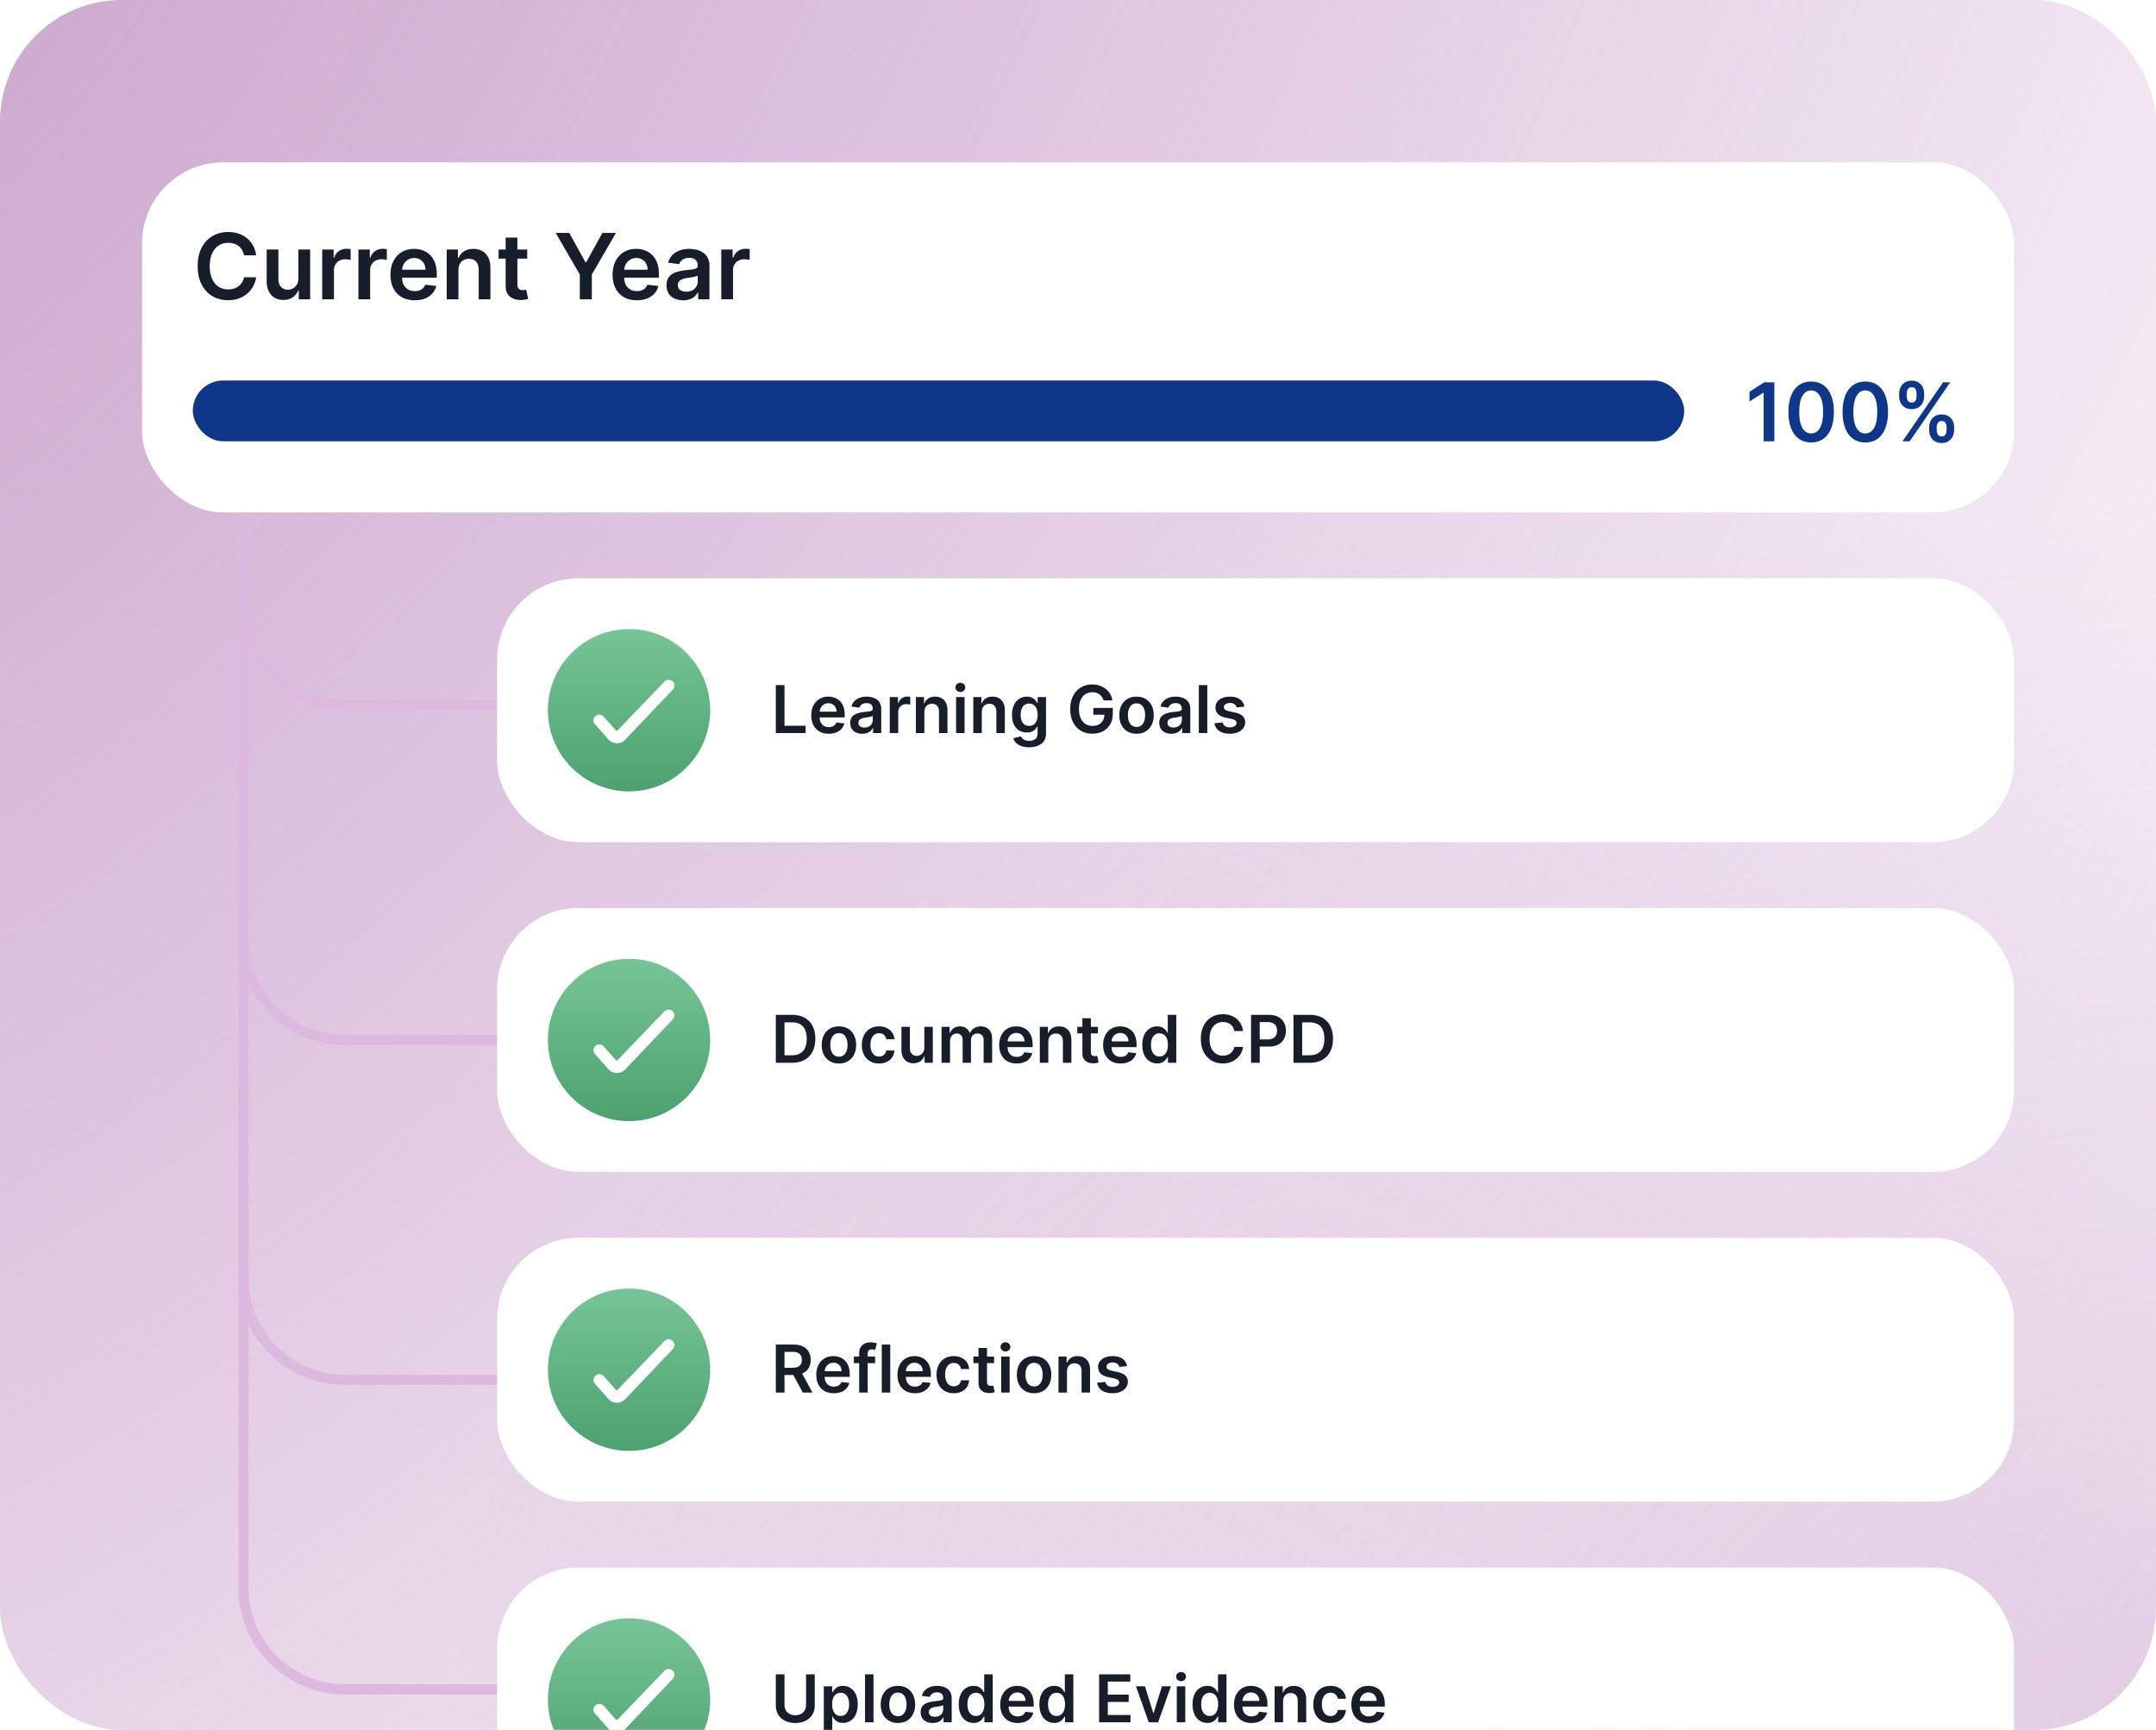 <svg width="425" height="341" viewBox="0 0 425 341" fill="none" xmlns="http://www.w3.org/2000/svg">
<g clip-path="url(#clip0_523_17129)">
<rect width="425" height="341" rx="24" fill="url(#paint0_radial_523_17129)"/>
<rect width="425" height="341" rx="24" fill="url(#paint1_radial_523_17129)"/>
<path d="M48 170V185C48 196.046 56.954 205 68 205H138" stroke="#DDB9DF" stroke-width="2"/>
<path d="M48 104V119C48 130.046 56.954 139 68 139H138" stroke="#DDB9DF" stroke-width="2"/>
<path d="M48 250V252C48 263.046 56.954 272 68 272H138" stroke="#DDB9DF" stroke-width="2"/>
<path d="M48 88V313C48 324.046 56.954 333 68 333H138" stroke="#DDB9DF" stroke-width="2"/>
<g filter="url(#filter0_d_523_17129)">
<rect x="28" y="28" width="369" height="69" rx="16" fill="white"/>
<path d="M50.496 46.326H48.106C48.038 45.934 47.912 45.587 47.729 45.284C47.545 44.977 47.318 44.717 47.045 44.504C46.772 44.291 46.461 44.131 46.111 44.025C45.766 43.914 45.394 43.859 44.993 43.859C44.281 43.859 43.651 44.038 43.101 44.396C42.551 44.749 42.121 45.269 41.81 45.955C41.499 46.637 41.343 47.47 41.343 48.455C41.343 49.456 41.499 50.3 41.81 50.986C42.125 51.668 42.555 52.183 43.101 52.533C43.651 52.878 44.279 53.05 44.986 53.05C45.379 53.05 45.745 52.999 46.086 52.897C46.431 52.791 46.74 52.635 47.013 52.43C47.29 52.226 47.522 51.974 47.709 51.676C47.901 51.378 48.033 51.037 48.106 50.653L50.496 50.666C50.407 51.288 50.213 51.872 49.915 52.418C49.621 52.963 49.235 53.445 48.758 53.862C48.281 54.276 47.722 54.599 47.083 54.834C46.444 55.064 45.734 55.179 44.955 55.179C43.804 55.179 42.777 54.913 41.874 54.38C40.97 53.847 40.258 53.078 39.739 52.072C39.219 51.067 38.959 49.861 38.959 48.455C38.959 47.044 39.221 45.838 39.745 44.837C40.269 43.831 40.983 43.062 41.886 42.529C42.79 41.996 43.812 41.73 44.955 41.73C45.683 41.73 46.361 41.832 46.987 42.037C47.614 42.242 48.172 42.542 48.662 42.938C49.152 43.33 49.555 43.812 49.87 44.383C50.19 44.95 50.398 45.597 50.496 46.326ZM58.824 50.871V45.182H61.138V55H58.894V53.255H58.792C58.57 53.805 58.206 54.254 57.699 54.604C57.196 54.953 56.576 55.128 55.839 55.128C55.195 55.128 54.626 54.985 54.132 54.7C53.642 54.41 53.258 53.99 52.981 53.44C52.704 52.886 52.566 52.217 52.566 51.433V45.182H54.88V51.075C54.88 51.697 55.05 52.192 55.391 52.558C55.732 52.925 56.179 53.108 56.733 53.108C57.074 53.108 57.405 53.025 57.724 52.859C58.044 52.693 58.306 52.445 58.511 52.117C58.719 51.785 58.824 51.369 58.824 50.871ZM63.517 55V45.182H65.761V46.818H65.863C66.042 46.251 66.349 45.815 66.783 45.508C67.222 45.197 67.723 45.041 68.285 45.041C68.413 45.041 68.556 45.048 68.714 45.06C68.876 45.069 69.01 45.084 69.117 45.105V47.234C69.019 47.2 68.863 47.17 68.65 47.144C68.441 47.114 68.239 47.099 68.043 47.099C67.621 47.099 67.242 47.191 66.905 47.374C66.572 47.553 66.31 47.803 66.119 48.122C65.927 48.442 65.831 48.81 65.831 49.228V55H63.517ZM70.654 55V45.182H72.897V46.818H73C73.179 46.251 73.485 45.815 73.92 45.508C74.359 45.197 74.86 45.041 75.422 45.041C75.55 45.041 75.693 45.048 75.85 45.06C76.012 45.069 76.147 45.084 76.253 45.105V47.234C76.155 47.2 76 47.17 75.787 47.144C75.578 47.114 75.375 47.099 75.179 47.099C74.757 47.099 74.378 47.191 74.041 47.374C73.709 47.553 73.447 47.803 73.255 48.122C73.064 48.442 72.968 48.81 72.968 49.228V55H70.654ZM81.733 55.192C80.748 55.192 79.898 54.987 79.182 54.578C78.471 54.165 77.923 53.581 77.54 52.827C77.156 52.068 76.964 51.175 76.964 50.148C76.964 49.139 77.156 48.252 77.54 47.489C77.927 46.722 78.469 46.126 79.163 45.7C79.858 45.269 80.674 45.054 81.611 45.054C82.216 45.054 82.787 45.152 83.324 45.348C83.866 45.54 84.343 45.838 84.756 46.243C85.174 46.648 85.502 47.163 85.741 47.79C85.979 48.412 86.099 49.153 86.099 50.014V50.724H78.051V49.164H83.88C83.876 48.721 83.78 48.327 83.593 47.981C83.405 47.632 83.143 47.357 82.807 47.157C82.474 46.957 82.087 46.856 81.643 46.856C81.17 46.856 80.755 46.972 80.397 47.202C80.039 47.428 79.76 47.726 79.559 48.097C79.364 48.463 79.263 48.866 79.259 49.305V50.666C79.259 51.237 79.364 51.727 79.572 52.136C79.781 52.541 80.073 52.852 80.448 53.07C80.823 53.283 81.262 53.389 81.765 53.389C82.101 53.389 82.406 53.342 82.679 53.249C82.951 53.151 83.188 53.008 83.388 52.82C83.589 52.633 83.74 52.401 83.842 52.124L86.003 52.367C85.866 52.938 85.606 53.436 85.223 53.862C84.844 54.284 84.358 54.612 83.765 54.847C83.173 55.077 82.496 55.192 81.733 55.192ZM90.37 49.247V55H88.056V45.182H90.268V46.85H90.383C90.609 46.3 90.969 45.864 91.463 45.54C91.962 45.216 92.577 45.054 93.31 45.054C93.988 45.054 94.578 45.199 95.081 45.489C95.588 45.778 95.98 46.198 96.257 46.748C96.538 47.298 96.677 47.965 96.673 48.749V55H94.359V49.106C94.359 48.45 94.188 47.937 93.847 47.566C93.511 47.195 93.044 47.01 92.447 47.01C92.043 47.01 91.683 47.099 91.367 47.278C91.056 47.453 90.811 47.707 90.632 48.039C90.457 48.371 90.37 48.774 90.37 49.247ZM103.928 45.182V46.972H98.283V45.182H103.928ZM99.677 42.83H101.991V52.047C101.991 52.358 102.038 52.597 102.131 52.763C102.229 52.925 102.357 53.035 102.515 53.095C102.673 53.155 102.847 53.185 103.039 53.185C103.184 53.185 103.316 53.174 103.435 53.153C103.559 53.131 103.653 53.112 103.717 53.095L104.107 54.904C103.983 54.947 103.806 54.994 103.576 55.045C103.35 55.096 103.073 55.126 102.745 55.134C102.165 55.151 101.643 55.064 101.179 54.872C100.714 54.676 100.346 54.374 100.073 53.965C99.805 53.555 99.673 53.044 99.677 52.43V42.83ZM109.535 41.909H112.213L115.416 47.7H115.544L118.746 41.909H121.424L116.662 50.117V55H114.297V50.117L109.535 41.909ZM125.52 55.192C124.536 55.192 123.685 54.987 122.969 54.578C122.258 54.165 121.71 53.581 121.327 52.827C120.943 52.068 120.751 51.175 120.751 50.148C120.751 49.139 120.943 48.252 121.327 47.489C121.714 46.722 122.256 46.126 122.95 45.7C123.645 45.269 124.461 45.054 125.398 45.054C126.004 45.054 126.575 45.152 127.112 45.348C127.653 45.54 128.13 45.838 128.543 46.243C128.961 46.648 129.289 47.163 129.528 47.79C129.766 48.412 129.886 49.153 129.886 50.014V50.724H121.838V49.164H127.668C127.663 48.721 127.567 48.327 127.38 47.981C127.192 47.632 126.93 47.357 126.594 47.157C126.261 46.957 125.874 46.856 125.43 46.856C124.957 46.856 124.542 46.972 124.184 47.202C123.826 47.428 123.547 47.726 123.347 48.097C123.151 48.463 123.05 48.866 123.046 49.305V50.666C123.046 51.237 123.151 51.727 123.359 52.136C123.568 52.541 123.86 52.852 124.235 53.07C124.61 53.283 125.049 53.389 125.552 53.389C125.888 53.389 126.193 53.342 126.466 53.249C126.739 53.151 126.975 53.008 127.175 52.82C127.376 52.633 127.527 52.401 127.629 52.124L129.79 52.367C129.653 52.938 129.393 53.436 129.01 53.862C128.631 54.284 128.145 54.612 127.553 54.847C126.96 55.077 126.283 55.192 125.52 55.192ZM134.669 55.198C134.046 55.198 133.486 55.087 132.987 54.866C132.493 54.64 132.101 54.307 131.811 53.869C131.526 53.43 131.383 52.889 131.383 52.245C131.383 51.691 131.485 51.233 131.69 50.871C131.894 50.508 132.173 50.219 132.527 50.001C132.881 49.784 133.279 49.62 133.722 49.509C134.17 49.394 134.632 49.311 135.11 49.26C135.685 49.2 136.151 49.147 136.509 49.1C136.867 49.049 137.127 48.972 137.289 48.87C137.455 48.764 137.539 48.599 137.539 48.378V48.34C137.539 47.858 137.396 47.485 137.11 47.221C136.825 46.957 136.414 46.825 135.877 46.825C135.31 46.825 134.86 46.948 134.528 47.195C134.2 47.443 133.978 47.734 133.863 48.071L131.703 47.764C131.873 47.168 132.154 46.669 132.546 46.269C132.938 45.864 133.418 45.561 133.985 45.361C134.551 45.156 135.178 45.054 135.864 45.054C136.337 45.054 136.808 45.109 137.276 45.22C137.745 45.331 138.173 45.514 138.561 45.77C138.949 46.021 139.26 46.364 139.494 46.799C139.733 47.234 139.852 47.777 139.852 48.429V55H137.628V53.651H137.551C137.411 53.924 137.213 54.18 136.957 54.418C136.705 54.653 136.388 54.842 136.004 54.987C135.625 55.128 135.18 55.198 134.669 55.198ZM135.269 53.498C135.734 53.498 136.137 53.406 136.477 53.223C136.818 53.035 137.08 52.788 137.264 52.481C137.451 52.175 137.545 51.84 137.545 51.478V50.321C137.472 50.381 137.349 50.436 137.174 50.487C137.004 50.538 136.812 50.583 136.599 50.621C136.386 50.66 136.175 50.694 135.966 50.724C135.757 50.754 135.576 50.779 135.423 50.8C135.078 50.847 134.769 50.924 134.496 51.031C134.223 51.137 134.008 51.286 133.85 51.478C133.693 51.666 133.614 51.908 133.614 52.207C133.614 52.633 133.769 52.955 134.08 53.172C134.392 53.389 134.788 53.498 135.269 53.498ZM142.179 55V45.182H144.423V46.818H144.525C144.704 46.251 145.011 45.815 145.445 45.508C145.884 45.197 146.385 45.041 146.948 45.041C147.075 45.041 147.218 45.048 147.376 45.06C147.538 45.069 147.672 45.084 147.779 45.105V47.234C147.681 47.2 147.525 47.17 147.312 47.144C147.103 47.114 146.901 47.099 146.705 47.099C146.283 47.099 145.904 47.191 145.567 47.374C145.235 47.553 144.972 47.803 144.781 48.122C144.589 48.442 144.493 48.81 144.493 49.228V55H142.179Z" fill="#171D29"/>
<rect x="38" y="71" width="294" height="12" rx="6" fill="#0E3789"/>
<path d="M349.767 71.364V83H347.659V73.415H347.591L344.869 75.153V73.222L347.761 71.364H349.767ZM357.023 83.222C356.087 83.222 355.284 82.985 354.614 82.511C353.947 82.034 353.434 81.347 353.074 80.449C352.718 79.547 352.54 78.462 352.54 77.193C352.544 75.924 352.723 74.845 353.08 73.954C353.439 73.061 353.953 72.379 354.619 71.909C355.29 71.439 356.091 71.204 357.023 71.204C357.955 71.204 358.756 71.439 359.426 71.909C360.097 72.379 360.61 73.061 360.966 73.954C361.326 74.849 361.506 75.928 361.506 77.193C361.506 78.466 361.326 79.553 360.966 80.454C360.61 81.352 360.097 82.038 359.426 82.511C358.759 82.985 357.958 83.222 357.023 83.222ZM357.023 81.443C357.75 81.443 358.324 81.085 358.744 80.369C359.169 79.65 359.381 78.591 359.381 77.193C359.381 76.269 359.284 75.492 359.091 74.864C358.898 74.235 358.625 73.761 358.273 73.443C357.92 73.121 357.504 72.96 357.023 72.96C356.299 72.96 355.727 73.32 355.307 74.04C354.886 74.756 354.674 75.807 354.67 77.193C354.667 78.121 354.759 78.901 354.949 79.534C355.142 80.167 355.415 80.644 355.767 80.966C356.119 81.284 356.538 81.443 357.023 81.443ZM367.695 83.222C366.759 83.222 365.956 82.985 365.286 82.511C364.619 82.034 364.106 81.347 363.746 80.449C363.39 79.547 363.212 78.462 363.212 77.193C363.215 75.924 363.395 74.845 363.751 73.954C364.111 73.061 364.625 72.379 365.291 71.909C365.962 71.439 366.763 71.204 367.695 71.204C368.626 71.204 369.428 71.439 370.098 71.909C370.768 72.379 371.282 73.061 371.638 73.954C371.998 74.849 372.178 75.928 372.178 77.193C372.178 78.466 371.998 79.553 371.638 80.454C371.282 81.352 370.768 82.038 370.098 82.511C369.431 82.985 368.63 83.222 367.695 83.222ZM367.695 81.443C368.422 81.443 368.996 81.085 369.416 80.369C369.84 79.65 370.053 78.591 370.053 77.193C370.053 76.269 369.956 75.492 369.763 74.864C369.57 74.235 369.297 73.761 368.945 73.443C368.592 73.121 368.176 72.96 367.695 72.96C366.971 72.96 366.399 73.32 365.979 74.04C365.558 74.756 365.346 75.807 365.342 77.193C365.339 78.121 365.431 78.901 365.621 79.534C365.814 80.167 366.087 80.644 366.439 80.966C366.791 81.284 367.21 81.443 367.695 81.443ZM380.287 80.818V80.204C380.287 79.754 380.382 79.339 380.571 78.96C380.764 78.581 381.045 78.276 381.412 78.046C381.779 77.814 382.224 77.699 382.747 77.699C383.285 77.699 383.736 77.814 384.099 78.046C384.463 78.273 384.738 78.576 384.923 78.954C385.113 79.333 385.207 79.75 385.207 80.204V80.818C385.207 81.269 385.113 81.684 384.923 82.062C384.734 82.441 384.455 82.746 384.088 82.977C383.724 83.208 383.277 83.324 382.747 83.324C382.217 83.324 381.768 83.208 381.401 82.977C381.033 82.746 380.755 82.441 380.565 82.062C380.38 81.684 380.287 81.269 380.287 80.818ZM381.77 80.204V80.818C381.77 81.117 381.842 81.392 381.986 81.642C382.13 81.892 382.384 82.017 382.747 82.017C383.115 82.017 383.366 81.894 383.503 81.648C383.643 81.398 383.713 81.121 383.713 80.818V80.204C383.713 79.901 383.647 79.625 383.514 79.375C383.382 79.121 383.126 78.994 382.747 78.994C382.391 78.994 382.139 79.121 381.991 79.375C381.844 79.625 381.77 79.901 381.77 80.204ZM374.372 74.159V73.546C374.372 73.091 374.469 72.674 374.662 72.296C374.855 71.917 375.135 71.614 375.503 71.386C375.87 71.155 376.315 71.04 376.838 71.04C377.372 71.04 377.821 71.155 378.185 71.386C378.552 71.614 378.829 71.917 379.014 72.296C379.2 72.674 379.293 73.091 379.293 73.546V74.159C379.293 74.614 379.198 75.03 379.009 75.409C378.823 75.784 378.546 76.085 378.179 76.312C377.812 76.54 377.365 76.653 376.838 76.653C376.304 76.653 375.853 76.54 375.486 76.312C375.122 76.085 374.846 75.782 374.656 75.403C374.467 75.025 374.372 74.61 374.372 74.159ZM375.866 73.546V74.159C375.866 74.462 375.937 74.739 376.077 74.989C376.221 75.235 376.474 75.358 376.838 75.358C377.202 75.358 377.452 75.235 377.588 74.989C377.728 74.739 377.798 74.462 377.798 74.159V73.546C377.798 73.242 377.732 72.966 377.599 72.716C377.467 72.462 377.213 72.335 376.838 72.335C376.478 72.335 376.226 72.462 376.082 72.716C375.938 72.97 375.866 73.246 375.866 73.546ZM375.02 83L383.02 71.364H384.44L376.44 83H375.02Z" fill="#0E3789"/>
</g>
<g filter="url(#filter1_d_523_17129)">
<rect x="98" y="110" width="299" height="52" rx="16" fill="white"/>
<circle cx="124" cy="136" r="16" fill="url(#paint2_linear_523_17129)"/>
<path d="M121.576 142.51C121.232 142.504 120.895 142.421 120.588 142.267C120.282 142.112 120.014 141.891 119.804 141.619L117.29 138.773C117.189 138.66 117.112 138.528 117.063 138.385C117.013 138.242 116.993 138.091 117.002 137.94C117.012 137.789 117.051 137.642 117.118 137.506C117.185 137.37 117.279 137.25 117.393 137.15C117.622 136.952 117.92 136.852 118.222 136.874C118.524 136.895 118.806 137.036 119.004 137.265L121.358 139.927C121.381 139.96 121.412 139.987 121.448 140.005C121.484 140.023 121.524 140.032 121.564 140.03C121.603 140.031 121.642 140.023 121.677 140.008C121.713 139.992 121.745 139.968 121.77 139.939L131.038 130.293C131.253 130.1 131.532 129.996 131.821 130C132.109 130.005 132.385 130.118 132.593 130.318C132.802 130.517 132.927 130.788 132.944 131.076C132.96 131.364 132.868 131.648 132.684 131.87L123.313 141.733C123.099 141.983 122.832 142.183 122.532 142.318C122.231 142.452 121.905 142.518 121.576 142.51V142.51Z" fill="white"/>
<path d="M152.933 140.5V131.045H154.645V139.064H158.809V140.5H152.933ZM163.361 140.638C162.65 140.638 162.036 140.491 161.519 140.195C161.005 139.897 160.61 139.475 160.333 138.93C160.056 138.383 159.917 137.738 159.917 136.996C159.917 136.267 160.056 135.627 160.333 135.076C160.613 134.522 161.004 134.091 161.505 133.783C162.007 133.472 162.596 133.317 163.273 133.317C163.71 133.317 164.123 133.388 164.511 133.529C164.902 133.668 165.246 133.883 165.545 134.175C165.846 134.468 166.083 134.84 166.256 135.293C166.428 135.742 166.514 136.277 166.514 136.899V137.412H160.702V136.285H164.912C164.909 135.965 164.84 135.68 164.705 135.431C164.569 135.179 164.38 134.98 164.137 134.836C163.897 134.691 163.617 134.619 163.297 134.619C162.955 134.619 162.655 134.702 162.396 134.868C162.138 135.031 161.936 135.246 161.792 135.514C161.65 135.779 161.578 136.07 161.575 136.387V137.37C161.575 137.782 161.65 138.136 161.801 138.432C161.952 138.724 162.162 138.949 162.433 139.106C162.704 139.26 163.021 139.337 163.384 139.337C163.627 139.337 163.847 139.303 164.044 139.235C164.241 139.164 164.412 139.061 164.557 138.926C164.701 138.79 164.811 138.623 164.885 138.423L166.445 138.598C166.346 139.01 166.159 139.371 165.882 139.678C165.608 139.983 165.257 140.22 164.829 140.389C164.401 140.555 163.912 140.638 163.361 140.638ZM169.968 140.643C169.519 140.643 169.114 140.563 168.754 140.403C168.397 140.24 168.114 140 167.905 139.683C167.699 139.366 167.596 138.975 167.596 138.51C167.596 138.11 167.669 137.779 167.817 137.518C167.965 137.256 168.167 137.047 168.422 136.89C168.677 136.733 168.965 136.614 169.285 136.534C169.608 136.451 169.942 136.391 170.287 136.354C170.703 136.311 171.04 136.273 171.298 136.239C171.557 136.202 171.744 136.147 171.861 136.073C171.981 135.996 172.041 135.877 172.041 135.717V135.69C172.041 135.342 171.938 135.073 171.732 134.882C171.526 134.691 171.229 134.596 170.841 134.596C170.432 134.596 170.107 134.685 169.867 134.863C169.63 135.042 169.47 135.253 169.387 135.496L167.826 135.274C167.95 134.843 168.153 134.483 168.436 134.194C168.719 133.902 169.065 133.683 169.475 133.538C169.884 133.391 170.336 133.317 170.832 133.317C171.173 133.317 171.513 133.357 171.852 133.437C172.191 133.517 172.5 133.649 172.78 133.834C173.06 134.015 173.285 134.263 173.454 134.577C173.626 134.891 173.712 135.283 173.712 135.754V140.5H172.106V139.526H172.051C171.949 139.723 171.806 139.908 171.621 140.08C171.44 140.249 171.21 140.386 170.933 140.491C170.659 140.592 170.338 140.643 169.968 140.643ZM170.402 139.415C170.738 139.415 171.029 139.349 171.275 139.217C171.521 139.081 171.71 138.903 171.843 138.681C171.978 138.46 172.046 138.218 172.046 137.956V137.121C171.994 137.164 171.904 137.204 171.778 137.241C171.655 137.278 171.517 137.31 171.363 137.338C171.209 137.365 171.056 137.39 170.906 137.412C170.755 137.433 170.624 137.452 170.513 137.467C170.264 137.501 170.041 137.556 169.844 137.633C169.647 137.71 169.491 137.818 169.378 137.956C169.264 138.092 169.207 138.267 169.207 138.483C169.207 138.79 169.319 139.023 169.544 139.18C169.768 139.337 170.055 139.415 170.402 139.415ZM175.393 140.5V133.409H177.013V134.591H177.087C177.216 134.182 177.438 133.866 177.752 133.645C178.069 133.42 178.43 133.308 178.837 133.308C178.929 133.308 179.032 133.312 179.146 133.321C179.263 133.328 179.36 133.338 179.437 133.354V134.891C179.366 134.866 179.254 134.845 179.1 134.826C178.949 134.805 178.803 134.794 178.661 134.794C178.357 134.794 178.083 134.86 177.84 134.993C177.6 135.122 177.41 135.302 177.272 135.533C177.133 135.763 177.064 136.03 177.064 136.331V140.5H175.393ZM182.218 136.345V140.5H180.547V133.409H182.144V134.614H182.228C182.391 134.217 182.651 133.902 183.008 133.668C183.368 133.434 183.813 133.317 184.342 133.317C184.831 133.317 185.257 133.421 185.621 133.631C185.987 133.84 186.27 134.143 186.47 134.54C186.673 134.937 186.773 135.419 186.77 135.985V140.5H185.099V136.244C185.099 135.77 184.976 135.399 184.73 135.131C184.487 134.863 184.15 134.729 183.719 134.729C183.426 134.729 183.166 134.794 182.938 134.923C182.714 135.049 182.537 135.233 182.408 135.473C182.281 135.713 182.218 136.004 182.218 136.345ZM188.469 140.5V133.409H190.14V140.5H188.469ZM189.309 132.403C189.045 132.403 188.817 132.315 188.626 132.14C188.435 131.961 188.34 131.747 188.34 131.498C188.34 131.246 188.435 131.032 188.626 130.856C188.817 130.678 189.045 130.588 189.309 130.588C189.577 130.588 189.805 130.678 189.992 130.856C190.183 131.032 190.279 131.246 190.279 131.498C190.279 131.747 190.183 131.961 189.992 132.14C189.805 132.315 189.577 132.403 189.309 132.403ZM193.53 136.345V140.5H191.859V133.409H193.456V134.614H193.539C193.702 134.217 193.962 133.902 194.319 133.668C194.679 133.434 195.124 133.317 195.653 133.317C196.143 133.317 196.569 133.421 196.932 133.631C197.298 133.84 197.582 134.143 197.782 134.54C197.985 134.937 198.085 135.419 198.082 135.985V140.5H196.411V136.244C196.411 135.77 196.287 135.399 196.041 135.131C195.798 134.863 195.461 134.729 195.03 134.729C194.738 134.729 194.478 134.794 194.25 134.923C194.025 135.049 193.848 135.233 193.719 135.473C193.593 135.713 193.53 136.004 193.53 136.345ZM202.864 143.307C202.264 143.307 201.749 143.225 201.318 143.062C200.887 142.902 200.541 142.687 200.279 142.416C200.018 142.145 199.836 141.845 199.734 141.516L201.239 141.151C201.307 141.289 201.406 141.426 201.535 141.562C201.664 141.7 201.838 141.814 202.056 141.903C202.278 141.996 202.557 142.042 202.892 142.042C203.366 142.042 203.758 141.926 204.069 141.696C204.38 141.468 204.536 141.092 204.536 140.569V139.226H204.452C204.366 139.398 204.24 139.575 204.074 139.757C203.911 139.938 203.694 140.091 203.423 140.214C203.155 140.337 202.818 140.398 202.412 140.398C201.867 140.398 201.373 140.271 200.93 140.015C200.49 139.757 200.139 139.372 199.877 138.861C199.619 138.347 199.49 137.704 199.49 136.931C199.49 136.153 199.619 135.496 199.877 134.96C200.139 134.422 200.491 134.014 200.935 133.737C201.378 133.457 201.872 133.317 202.417 133.317C202.832 133.317 203.174 133.388 203.441 133.529C203.712 133.668 203.928 133.835 204.088 134.032C204.248 134.226 204.369 134.409 204.452 134.582H204.545V133.409H206.193V140.615C206.193 141.222 206.048 141.723 205.759 142.12C205.47 142.517 205.074 142.814 204.572 143.011C204.071 143.208 203.501 143.307 202.864 143.307ZM202.878 139.087C203.232 139.087 203.534 139.001 203.783 138.829C204.032 138.656 204.222 138.409 204.351 138.086C204.48 137.762 204.545 137.375 204.545 136.922C204.545 136.476 204.48 136.085 204.351 135.75C204.225 135.414 204.037 135.154 203.788 134.969C203.541 134.782 203.238 134.688 202.878 134.688C202.506 134.688 202.195 134.785 201.946 134.979C201.696 135.173 201.509 135.439 201.382 135.777C201.256 136.113 201.193 136.494 201.193 136.922C201.193 137.356 201.256 137.736 201.382 138.062C201.512 138.386 201.701 138.638 201.95 138.82C202.203 138.998 202.512 139.087 202.878 139.087ZM217.538 134.065C217.461 133.815 217.355 133.592 217.219 133.395C217.087 133.195 216.927 133.024 216.739 132.883C216.555 132.741 216.342 132.635 216.102 132.564C215.862 132.49 215.6 132.453 215.317 132.453C214.809 132.453 214.357 132.581 213.96 132.837C213.563 133.092 213.251 133.468 213.023 133.963C212.798 134.455 212.686 135.056 212.686 135.763C212.686 136.478 212.798 137.082 213.023 137.578C213.248 138.073 213.56 138.45 213.96 138.709C214.36 138.964 214.825 139.092 215.354 139.092C215.834 139.092 216.25 139 216.601 138.815C216.955 138.63 217.227 138.369 217.418 138.03C217.609 137.689 217.704 137.288 217.704 136.83L218.092 136.89H215.525V135.551H219.361V136.687C219.361 137.496 219.189 138.196 218.844 138.787C218.5 139.378 218.026 139.834 217.422 140.154C216.819 140.471 216.127 140.629 215.345 140.629C214.474 140.629 213.709 140.434 213.051 140.043C212.395 139.649 211.883 139.09 211.513 138.367C211.147 137.641 210.964 136.779 210.964 135.782C210.964 135.019 211.072 134.337 211.287 133.737C211.506 133.137 211.81 132.627 212.201 132.209C212.592 131.787 213.051 131.467 213.577 131.249C214.103 131.027 214.676 130.916 215.294 130.916C215.817 130.916 216.305 130.993 216.758 131.147C217.21 131.298 217.612 131.513 217.963 131.793C218.316 132.073 218.607 132.406 218.835 132.79C219.063 133.175 219.212 133.6 219.283 134.065H217.538ZM224.037 140.638C223.344 140.638 222.744 140.486 222.236 140.181C221.728 139.877 221.334 139.451 221.054 138.903C220.777 138.355 220.639 137.715 220.639 136.982C220.639 136.25 220.777 135.608 221.054 135.057C221.334 134.506 221.728 134.078 222.236 133.774C222.744 133.469 223.344 133.317 224.037 133.317C224.729 133.317 225.329 133.469 225.837 133.774C226.345 134.078 226.737 134.506 227.014 135.057C227.294 135.608 227.434 136.25 227.434 136.982C227.434 137.715 227.294 138.355 227.014 138.903C226.737 139.451 226.345 139.877 225.837 140.181C225.329 140.486 224.729 140.638 224.037 140.638ZM224.046 139.3C224.421 139.3 224.735 139.197 224.988 138.99C225.24 138.781 225.428 138.501 225.551 138.15C225.677 137.799 225.74 137.408 225.74 136.978C225.74 136.544 225.677 136.151 225.551 135.8C225.428 135.446 225.24 135.165 224.988 134.956C224.735 134.746 224.421 134.642 224.046 134.642C223.661 134.642 223.341 134.746 223.086 134.956C222.833 135.165 222.644 135.446 222.518 135.8C222.395 136.151 222.333 136.544 222.333 136.978C222.333 137.408 222.395 137.799 222.518 138.15C222.644 138.501 222.833 138.781 223.086 138.99C223.341 139.197 223.661 139.3 224.046 139.3ZM230.893 140.643C230.444 140.643 230.039 140.563 229.679 140.403C229.322 140.24 229.039 140 228.83 139.683C228.624 139.366 228.52 138.975 228.52 138.51C228.52 138.11 228.594 137.779 228.742 137.518C228.89 137.256 229.091 137.047 229.347 136.89C229.602 136.733 229.89 136.614 230.21 136.534C230.533 136.451 230.867 136.391 231.212 136.354C231.627 136.311 231.964 136.273 232.223 136.239C232.481 136.202 232.669 136.147 232.786 136.073C232.906 135.996 232.966 135.877 232.966 135.717V135.69C232.966 135.342 232.863 135.073 232.657 134.882C232.451 134.691 232.154 134.596 231.766 134.596C231.356 134.596 231.032 134.685 230.792 134.863C230.555 135.042 230.395 135.253 230.312 135.496L228.751 135.274C228.874 134.843 229.077 134.483 229.361 134.194C229.644 133.902 229.99 133.683 230.399 133.538C230.809 133.391 231.261 133.317 231.757 133.317C232.098 133.317 232.438 133.357 232.777 133.437C233.115 133.517 233.425 133.649 233.705 133.834C233.985 134.015 234.209 134.263 234.379 134.577C234.551 134.891 234.637 135.283 234.637 135.754V140.5H233.031V139.526H232.975C232.874 139.723 232.731 139.908 232.546 140.08C232.364 140.249 232.135 140.386 231.858 140.491C231.584 140.592 231.263 140.643 230.893 140.643ZM231.327 139.415C231.663 139.415 231.954 139.349 232.2 139.217C232.446 139.081 232.635 138.903 232.768 138.681C232.903 138.46 232.971 138.218 232.971 137.956V137.121C232.918 137.164 232.829 137.204 232.703 137.241C232.58 137.278 232.441 137.31 232.287 137.338C232.134 137.365 231.981 137.39 231.83 137.412C231.68 137.433 231.549 137.452 231.438 137.467C231.189 137.501 230.966 137.556 230.769 137.633C230.572 137.71 230.416 137.818 230.302 137.956C230.189 138.092 230.132 138.267 230.132 138.483C230.132 138.79 230.244 139.023 230.469 139.18C230.693 139.337 230.979 139.415 231.327 139.415ZM237.989 131.045V140.5H236.318V131.045H237.989ZM245.312 135.283L243.788 135.45C243.745 135.296 243.67 135.151 243.562 135.016C243.457 134.88 243.316 134.771 243.137 134.688C242.959 134.605 242.74 134.563 242.482 134.563C242.134 134.563 241.842 134.639 241.605 134.789C241.371 134.94 241.255 135.136 241.258 135.376C241.255 135.582 241.331 135.75 241.485 135.879C241.642 136.008 241.9 136.114 242.26 136.197L243.47 136.456C244.141 136.601 244.639 136.83 244.965 137.144C245.295 137.458 245.461 137.869 245.464 138.376C245.461 138.823 245.33 139.217 245.072 139.558C244.816 139.897 244.461 140.161 244.005 140.352C243.55 140.543 243.027 140.638 242.436 140.638C241.568 140.638 240.869 140.457 240.34 140.094C239.81 139.728 239.495 139.218 239.393 138.566L241.023 138.409C241.097 138.729 241.254 138.97 241.494 139.134C241.734 139.297 242.046 139.378 242.431 139.378C242.828 139.378 243.147 139.297 243.387 139.134C243.63 138.97 243.751 138.769 243.751 138.529C243.751 138.326 243.673 138.158 243.516 138.026C243.362 137.893 243.122 137.792 242.796 137.721L241.586 137.467C240.906 137.325 240.403 137.087 240.077 136.751C239.75 136.413 239.589 135.985 239.592 135.468C239.589 135.031 239.707 134.652 239.947 134.332C240.19 134.009 240.527 133.76 240.958 133.585C241.392 133.406 241.892 133.317 242.459 133.317C243.29 133.317 243.944 133.494 244.421 133.848C244.901 134.202 245.198 134.68 245.312 135.283Z" fill="#171D29"/>
</g>
<g filter="url(#filter2_d_523_17129)">
<rect x="98" y="175" width="299" height="52" rx="16" fill="white"/>
<circle cx="124" cy="201" r="16" fill="url(#paint3_linear_523_17129)"/>
<path d="M121.576 207.51C121.232 207.504 120.895 207.421 120.588 207.267C120.282 207.112 120.014 206.891 119.804 206.619L117.29 203.773C117.189 203.66 117.112 203.528 117.063 203.385C117.013 203.242 116.993 203.091 117.002 202.94C117.012 202.789 117.051 202.642 117.118 202.506C117.185 202.37 117.279 202.25 117.393 202.15C117.622 201.952 117.92 201.852 118.222 201.874C118.524 201.895 118.806 202.036 119.004 202.265L121.358 204.927C121.381 204.96 121.412 204.987 121.448 205.005C121.484 205.023 121.524 205.032 121.564 205.03C121.603 205.031 121.642 205.023 121.677 205.008C121.713 204.992 121.745 204.968 121.77 204.939L131.038 195.293C131.253 195.1 131.532 194.996 131.821 195C132.109 195.005 132.385 195.118 132.593 195.318C132.802 195.517 132.927 195.788 132.944 196.076C132.96 196.364 132.868 196.648 132.684 196.87L123.313 206.733C123.099 206.983 122.832 207.183 122.532 207.318C122.231 207.452 121.905 207.518 121.576 207.51V207.51Z" fill="white"/>
<path d="M156.136 205.5H152.933V196.045H156.201C157.14 196.045 157.946 196.235 158.62 196.613C159.297 196.989 159.817 197.529 160.18 198.234C160.544 198.938 160.725 199.782 160.725 200.763C160.725 201.748 160.542 202.595 160.176 203.303C159.813 204.01 159.288 204.554 158.602 204.932C157.918 205.311 157.097 205.5 156.136 205.5ZM154.645 204.018H156.053C156.712 204.018 157.261 203.898 157.701 203.658C158.141 203.415 158.472 203.053 158.694 202.573C158.915 202.09 159.026 201.487 159.026 200.763C159.026 200.04 158.915 199.44 158.694 198.963C158.472 198.483 158.145 198.124 157.711 197.887C157.28 197.647 156.744 197.527 156.104 197.527H154.645V204.018ZM165.372 205.638C164.679 205.638 164.079 205.486 163.571 205.181C163.063 204.877 162.669 204.451 162.389 203.903C162.112 203.355 161.974 202.715 161.974 201.982C161.974 201.25 162.112 200.608 162.389 200.057C162.669 199.506 163.063 199.078 163.571 198.774C164.079 198.469 164.679 198.317 165.372 198.317C166.064 198.317 166.664 198.469 167.172 198.774C167.68 199.078 168.072 199.506 168.349 200.057C168.629 200.608 168.769 201.25 168.769 201.982C168.769 202.715 168.629 203.355 168.349 203.903C168.072 204.451 167.68 204.877 167.172 205.181C166.664 205.486 166.064 205.638 165.372 205.638ZM165.381 204.3C165.756 204.3 166.07 204.197 166.323 203.99C166.575 203.781 166.763 203.501 166.886 203.15C167.012 202.799 167.075 202.408 167.075 201.978C167.075 201.544 167.012 201.151 166.886 200.8C166.763 200.446 166.575 200.165 166.323 199.956C166.07 199.746 165.756 199.642 165.381 199.642C164.996 199.642 164.676 199.746 164.421 199.956C164.168 200.165 163.979 200.446 163.853 200.8C163.73 201.151 163.668 201.544 163.668 201.978C163.668 202.408 163.73 202.799 163.853 203.15C163.979 203.501 164.168 203.781 164.421 203.99C164.676 204.197 164.996 204.3 165.381 204.3ZM173.281 205.638C172.573 205.638 171.965 205.483 171.457 205.172C170.953 204.861 170.563 204.432 170.289 203.884C170.018 203.333 169.883 202.699 169.883 201.982C169.883 201.262 170.022 200.627 170.299 200.076C170.576 199.522 170.966 199.091 171.471 198.783C171.979 198.472 172.579 198.317 173.272 198.317C173.847 198.317 174.356 198.423 174.8 198.635C175.246 198.845 175.601 199.142 175.866 199.526C176.131 199.908 176.282 200.354 176.318 200.865H174.721C174.657 200.523 174.503 200.239 174.259 200.011C174.019 199.78 173.698 199.665 173.295 199.665C172.953 199.665 172.653 199.757 172.394 199.942C172.136 200.123 171.934 200.385 171.79 200.727C171.648 201.068 171.577 201.478 171.577 201.955C171.577 202.438 171.648 202.853 171.79 203.201C171.931 203.546 172.13 203.812 172.385 204C172.644 204.184 172.947 204.277 173.295 204.277C173.541 204.277 173.761 204.23 173.955 204.138C174.152 204.043 174.316 203.906 174.449 203.727C174.581 203.549 174.672 203.332 174.721 203.076H176.318C176.278 203.578 176.131 204.023 175.875 204.411C175.62 204.795 175.272 205.097 174.832 205.315C174.392 205.531 173.875 205.638 173.281 205.638ZM182.21 202.518V198.409H183.881V205.5H182.261V204.24H182.187C182.027 204.637 181.764 204.961 181.398 205.214C181.035 205.466 180.587 205.592 180.054 205.592C179.59 205.592 179.179 205.489 178.822 205.283C178.468 205.074 178.191 204.771 177.991 204.374C177.791 203.973 177.691 203.49 177.691 202.924V198.409H179.362V202.665C179.362 203.115 179.485 203.472 179.731 203.737C179.977 204.001 180.301 204.134 180.701 204.134C180.947 204.134 181.185 204.074 181.416 203.953C181.647 203.833 181.836 203.655 181.984 203.418C182.135 203.178 182.21 202.878 182.21 202.518ZM185.6 205.5V198.409H187.197V199.614H187.28C187.428 199.208 187.673 198.891 188.014 198.663C188.356 198.432 188.764 198.317 189.238 198.317C189.718 198.317 190.122 198.434 190.452 198.668C190.784 198.898 191.018 199.214 191.153 199.614H191.227C191.384 199.22 191.649 198.906 192.021 198.672C192.397 198.435 192.842 198.317 193.356 198.317C194.008 198.317 194.54 198.523 194.953 198.935C195.365 199.348 195.571 199.949 195.571 200.74V205.5H193.896V200.999C193.896 200.559 193.779 200.237 193.545 200.034C193.311 199.828 193.025 199.725 192.686 199.725C192.283 199.725 191.968 199.851 191.74 200.103C191.515 200.353 191.403 200.677 191.403 201.077V205.5H189.764V200.93C189.764 200.563 189.653 200.271 189.432 200.053C189.213 199.834 188.927 199.725 188.573 199.725C188.333 199.725 188.114 199.786 187.917 199.909C187.72 200.029 187.563 200.2 187.446 200.422C187.33 200.64 187.271 200.896 187.271 201.188V205.5H185.6ZM200.406 205.638C199.695 205.638 199.081 205.491 198.564 205.195C198.05 204.897 197.655 204.475 197.378 203.93C197.101 203.383 196.962 202.738 196.962 201.996C196.962 201.267 197.101 200.627 197.378 200.076C197.658 199.522 198.049 199.091 198.55 198.783C199.052 198.472 199.641 198.317 200.318 198.317C200.755 198.317 201.168 198.388 201.556 198.529C201.946 198.668 202.291 198.883 202.59 199.175C202.891 199.468 203.128 199.84 203.301 200.293C203.473 200.742 203.559 201.277 203.559 201.899V202.412H197.747V201.285H201.957C201.954 200.965 201.885 200.68 201.749 200.431C201.614 200.179 201.425 199.98 201.182 199.836C200.942 199.691 200.662 199.619 200.341 199.619C200 199.619 199.7 199.702 199.441 199.868C199.183 200.031 198.981 200.246 198.836 200.514C198.695 200.779 198.623 201.07 198.619 201.387V202.37C198.619 202.782 198.695 203.136 198.846 203.432C198.997 203.724 199.207 203.949 199.478 204.106C199.749 204.26 200.066 204.337 200.429 204.337C200.672 204.337 200.892 204.303 201.089 204.235C201.286 204.164 201.457 204.061 201.602 203.926C201.746 203.79 201.856 203.623 201.93 203.423L203.49 203.598C203.391 204.01 203.204 204.371 202.927 204.678C202.653 204.983 202.302 205.22 201.874 205.389C201.446 205.555 200.957 205.638 200.406 205.638ZM206.644 201.345V205.5H204.973V198.409H206.57V199.614H206.653C206.816 199.217 207.076 198.902 207.434 198.668C207.794 198.434 208.238 198.317 208.768 198.317C209.257 198.317 209.683 198.421 210.046 198.631C210.413 198.84 210.696 199.143 210.896 199.54C211.099 199.937 211.199 200.419 211.196 200.985V205.5H209.525V201.244C209.525 200.77 209.402 200.399 209.155 200.131C208.912 199.863 208.575 199.729 208.144 199.729C207.852 199.729 207.592 199.794 207.364 199.923C207.14 200.049 206.963 200.233 206.833 200.473C206.707 200.713 206.644 201.004 206.644 201.345ZM216.436 198.409V199.702H212.359V198.409H216.436ZM213.366 196.71H215.037V203.367C215.037 203.592 215.071 203.764 215.138 203.884C215.209 204.001 215.302 204.081 215.415 204.124C215.529 204.167 215.655 204.189 215.794 204.189C215.899 204.189 215.994 204.181 216.08 204.166C216.169 204.15 216.237 204.137 216.283 204.124L216.565 205.431C216.476 205.462 216.348 205.495 216.182 205.532C216.019 205.569 215.819 205.591 215.582 205.597C215.163 205.609 214.786 205.546 214.451 205.408C214.115 205.266 213.849 205.048 213.652 204.752C213.458 204.457 213.363 204.087 213.366 203.644V196.71ZM220.896 205.638C220.185 205.638 219.571 205.491 219.054 205.195C218.54 204.897 218.145 204.475 217.868 203.93C217.591 203.383 217.452 202.738 217.452 201.996C217.452 201.267 217.591 200.627 217.868 200.076C218.148 199.522 218.539 199.091 219.04 198.783C219.542 198.472 220.132 198.317 220.809 198.317C221.246 198.317 221.658 198.388 222.046 198.529C222.437 198.668 222.781 198.883 223.08 199.175C223.382 199.468 223.618 199.84 223.791 200.293C223.963 200.742 224.049 201.277 224.049 201.899V202.412H218.237V201.285H222.447C222.444 200.965 222.375 200.68 222.24 200.431C222.104 200.179 221.915 199.98 221.672 199.836C221.432 199.691 221.152 199.619 220.832 199.619C220.49 199.619 220.19 199.702 219.931 199.868C219.673 200.031 219.471 200.246 219.327 200.514C219.185 200.779 219.113 201.07 219.11 201.387V202.37C219.11 202.782 219.185 203.136 219.336 203.432C219.487 203.724 219.698 203.949 219.968 204.106C220.239 204.26 220.556 204.337 220.919 204.337C221.163 204.337 221.383 204.303 221.58 204.235C221.777 204.164 221.947 204.061 222.092 203.926C222.237 203.79 222.346 203.623 222.42 203.423L223.98 203.598C223.882 204.01 223.694 204.371 223.417 204.678C223.143 204.983 222.792 205.22 222.364 205.389C221.937 205.555 221.447 205.638 220.896 205.638ZM228.095 205.625C227.537 205.625 227.039 205.482 226.599 205.195C226.159 204.909 225.811 204.494 225.555 203.949C225.3 203.404 225.172 202.742 225.172 201.964C225.172 201.176 225.302 200.511 225.56 199.969C225.822 199.425 226.174 199.014 226.617 198.737C227.06 198.457 227.554 198.317 228.099 198.317C228.515 198.317 228.856 198.388 229.124 198.529C229.392 198.668 229.604 198.835 229.761 199.032C229.918 199.226 230.04 199.409 230.126 199.582H230.195V196.045H231.871V205.5H230.227V204.383H230.126C230.04 204.555 229.915 204.738 229.752 204.932C229.589 205.123 229.373 205.286 229.106 205.422C228.838 205.557 228.501 205.625 228.095 205.625ZM228.561 204.254C228.915 204.254 229.216 204.158 229.466 203.967C229.715 203.773 229.904 203.504 230.033 203.159C230.163 202.815 230.227 202.413 230.227 201.955C230.227 201.496 230.163 201.097 230.033 200.759C229.907 200.42 229.72 200.157 229.47 199.969C229.224 199.782 228.921 199.688 228.561 199.688C228.188 199.688 227.878 199.785 227.628 199.979C227.379 200.173 227.191 200.44 227.065 200.782C226.939 201.124 226.876 201.514 226.876 201.955C226.876 202.398 226.939 202.793 227.065 203.141C227.194 203.486 227.384 203.758 227.633 203.958C227.885 204.155 228.195 204.254 228.561 204.254ZM245.043 199.235H243.316C243.267 198.952 243.176 198.701 243.044 198.483C242.912 198.261 242.747 198.074 242.55 197.92C242.353 197.766 242.128 197.65 241.876 197.574C241.627 197.493 241.357 197.453 241.068 197.453C240.554 197.453 240.099 197.583 239.702 197.841C239.305 198.097 238.994 198.472 238.769 198.968C238.544 199.46 238.432 200.062 238.432 200.773C238.432 201.496 238.544 202.105 238.769 202.601C238.997 203.093 239.308 203.466 239.702 203.718C240.099 203.967 240.552 204.092 241.063 204.092C241.347 204.092 241.611 204.055 241.857 203.981C242.107 203.904 242.33 203.792 242.527 203.644C242.727 203.496 242.895 203.315 243.03 203.099C243.169 202.884 243.264 202.638 243.316 202.361L245.043 202.37C244.978 202.819 244.838 203.241 244.623 203.635C244.41 204.029 244.132 204.377 243.787 204.678C243.442 204.977 243.039 205.211 242.578 205.38C242.116 205.546 241.604 205.629 241.04 205.629C240.209 205.629 239.468 205.437 238.815 205.052C238.163 204.667 237.649 204.112 237.273 203.386C236.898 202.659 236.71 201.788 236.71 200.773C236.71 199.754 236.899 198.883 237.278 198.16C237.656 197.433 238.172 196.878 238.824 196.493C239.477 196.109 240.215 195.916 241.04 195.916C241.567 195.916 242.056 195.99 242.508 196.138C242.961 196.286 243.364 196.502 243.718 196.789C244.072 197.072 244.363 197.42 244.59 197.832C244.821 198.241 244.972 198.709 245.043 199.235ZM246.611 205.5V196.045H250.157C250.883 196.045 251.492 196.181 251.985 196.452C252.48 196.723 252.854 197.095 253.107 197.569C253.362 198.04 253.49 198.575 253.49 199.175C253.49 199.782 253.362 200.32 253.107 200.791C252.851 201.262 252.474 201.633 251.976 201.904C251.477 202.172 250.863 202.305 250.134 202.305H247.784V200.897H249.903C250.328 200.897 250.675 200.824 250.946 200.676C251.217 200.528 251.417 200.325 251.546 200.066C251.679 199.808 251.745 199.511 251.745 199.175C251.745 198.84 251.679 198.545 251.546 198.289C251.417 198.034 251.215 197.835 250.941 197.694C250.671 197.549 250.321 197.477 249.894 197.477H248.324V205.5H246.611ZM258.181 205.5H254.977V196.045H258.246C259.185 196.045 259.991 196.235 260.665 196.613C261.342 196.989 261.862 197.529 262.225 198.234C262.588 198.938 262.77 199.782 262.77 200.763C262.77 201.748 262.587 202.595 262.221 203.303C261.858 204.01 261.333 204.554 260.646 204.932C259.963 205.311 259.142 205.5 258.181 205.5ZM256.69 204.018H258.098C258.757 204.018 259.306 203.898 259.746 203.658C260.186 203.415 260.517 203.053 260.739 202.573C260.96 202.09 261.071 201.487 261.071 200.763C261.071 200.04 260.96 199.44 260.739 198.963C260.517 198.483 260.189 198.124 259.756 197.887C259.325 197.647 258.789 197.527 258.149 197.527H256.69V204.018Z" fill="#171D29"/>
</g>
<g filter="url(#filter3_d_523_17129)">
<rect x="98" y="240" width="299" height="52" rx="16" fill="white"/>
<circle cx="124" cy="266" r="16" fill="url(#paint4_linear_523_17129)"/>
<path d="M121.576 272.51C121.232 272.504 120.895 272.421 120.588 272.267C120.282 272.112 120.014 271.891 119.804 271.619L117.29 268.773C117.189 268.66 117.112 268.528 117.063 268.385C117.013 268.242 116.993 268.091 117.002 267.94C117.012 267.789 117.051 267.642 117.118 267.506C117.185 267.37 117.279 267.25 117.393 267.15C117.622 266.952 117.92 266.852 118.222 266.874C118.524 266.895 118.806 267.036 119.004 267.265L121.358 269.927C121.381 269.96 121.412 269.987 121.448 270.005C121.484 270.023 121.524 270.032 121.564 270.03C121.603 270.031 121.642 270.023 121.677 270.008C121.713 269.992 121.745 269.968 121.77 269.939L131.038 260.293C131.253 260.1 131.532 259.996 131.821 260C132.109 260.005 132.385 260.118 132.593 260.318C132.802 260.517 132.927 260.788 132.944 261.076C132.96 261.364 132.868 261.648 132.684 261.87L123.313 271.733C123.099 271.983 122.832 272.183 122.532 272.318C122.231 272.452 121.905 272.518 121.576 272.51V272.51Z" fill="white"/>
<path d="M152.933 270.5V261.045H156.478C157.204 261.045 157.814 261.172 158.306 261.424C158.802 261.676 159.176 262.03 159.428 262.486C159.683 262.938 159.811 263.466 159.811 264.069C159.811 264.676 159.682 265.202 159.423 265.648C159.168 266.091 158.791 266.434 158.292 266.678C157.794 266.918 157.181 267.038 156.455 267.038H153.93V265.616H156.224C156.649 265.616 156.997 265.557 157.267 265.44C157.538 265.32 157.738 265.146 157.868 264.919C158 264.688 158.066 264.405 158.066 264.069C158.066 263.734 158 263.448 157.868 263.211C157.735 262.971 157.534 262.789 157.263 262.666C156.992 262.54 156.643 262.477 156.215 262.477H154.645V270.5H152.933ZM157.817 266.216L160.157 270.5H158.246L155.947 266.216H157.817ZM164.351 270.638C163.64 270.638 163.026 270.491 162.509 270.195C161.995 269.897 161.6 269.475 161.323 268.93C161.046 268.383 160.907 267.738 160.907 266.996C160.907 266.267 161.046 265.627 161.323 265.076C161.603 264.522 161.994 264.091 162.496 263.783C162.997 263.472 163.587 263.317 164.264 263.317C164.701 263.317 165.113 263.388 165.501 263.529C165.892 263.668 166.236 263.883 166.535 264.175C166.837 264.468 167.074 264.84 167.246 265.293C167.418 265.742 167.504 266.277 167.504 266.899V267.412H161.692V266.285H165.903C165.899 265.965 165.83 265.68 165.695 265.431C165.559 265.179 165.37 264.98 165.127 264.836C164.887 264.691 164.607 264.619 164.287 264.619C163.945 264.619 163.645 264.702 163.387 264.868C163.128 265.031 162.926 265.246 162.782 265.514C162.64 265.779 162.568 266.07 162.565 266.387V267.37C162.565 267.782 162.64 268.136 162.791 268.432C162.942 268.724 163.153 268.949 163.423 269.106C163.694 269.26 164.011 269.337 164.374 269.337C164.618 269.337 164.838 269.303 165.035 269.235C165.232 269.164 165.402 269.061 165.547 268.926C165.692 268.79 165.801 268.623 165.875 268.423L167.435 268.598C167.337 269.01 167.149 269.371 166.872 269.678C166.598 269.983 166.247 270.22 165.819 270.389C165.392 270.555 164.902 270.638 164.351 270.638ZM172.51 263.409V264.702H168.318V263.409H172.51ZM169.366 270.5V262.74C169.366 262.263 169.465 261.866 169.661 261.549C169.862 261.232 170.129 260.995 170.465 260.838C170.8 260.681 171.173 260.602 171.582 260.602C171.871 260.602 172.128 260.625 172.353 260.672C172.578 260.718 172.744 260.759 172.851 260.796L172.519 262.089C172.448 262.067 172.359 262.046 172.251 262.024C172.144 262 172.024 261.987 171.891 261.987C171.58 261.987 171.36 262.063 171.231 262.213C171.105 262.361 171.042 262.574 171.042 262.85V270.5H169.366ZM175.49 261.045V270.5H173.819V261.045H175.49ZM180.347 270.638C179.637 270.638 179.023 270.491 178.506 270.195C177.992 269.897 177.596 269.475 177.319 268.93C177.042 268.383 176.904 267.738 176.904 266.996C176.904 266.267 177.042 265.627 177.319 265.076C177.599 264.522 177.99 264.091 178.492 263.783C178.993 263.472 179.583 263.317 180.26 263.317C180.697 263.317 181.109 263.388 181.497 263.529C181.888 263.668 182.233 263.883 182.531 264.175C182.833 264.468 183.07 264.84 183.242 265.293C183.414 265.742 183.501 266.277 183.501 266.899V267.412H177.688V266.285H181.899C181.896 265.965 181.826 265.68 181.691 265.431C181.555 265.179 181.366 264.98 181.123 264.836C180.883 264.691 180.603 264.619 180.283 264.619C179.941 264.619 179.641 264.702 179.383 264.868C179.124 265.031 178.923 265.246 178.778 265.514C178.636 265.779 178.564 266.07 178.561 266.387V267.37C178.561 267.782 178.636 268.136 178.787 268.432C178.938 268.724 179.149 268.949 179.42 269.106C179.69 269.26 180.007 269.337 180.371 269.337C180.614 269.337 180.834 269.303 181.031 269.235C181.228 269.164 181.398 269.061 181.543 268.926C181.688 268.79 181.797 268.623 181.871 268.423L183.431 268.598C183.333 269.01 183.145 269.371 182.868 269.678C182.594 269.983 182.243 270.22 181.816 270.389C181.388 270.555 180.898 270.638 180.347 270.638ZM188.007 270.638C187.3 270.638 186.692 270.483 186.184 270.172C185.679 269.861 185.29 269.432 185.016 268.884C184.745 268.333 184.61 267.699 184.61 266.982C184.61 266.262 184.748 265.627 185.025 265.076C185.302 264.522 185.693 264.091 186.198 263.783C186.706 263.472 187.306 263.317 187.998 263.317C188.574 263.317 189.083 263.423 189.526 263.635C189.972 263.845 190.328 264.142 190.593 264.526C190.857 264.908 191.008 265.354 191.045 265.865H189.448C189.383 265.523 189.229 265.239 188.986 265.011C188.746 264.78 188.424 264.665 188.021 264.665C187.68 264.665 187.38 264.757 187.121 264.942C186.862 265.123 186.661 265.385 186.516 265.727C186.375 266.068 186.304 266.478 186.304 266.955C186.304 267.438 186.375 267.853 186.516 268.201C186.658 268.546 186.856 268.812 187.112 269C187.37 269.184 187.673 269.277 188.021 269.277C188.267 269.277 188.487 269.23 188.681 269.138C188.878 269.043 189.043 268.906 189.175 268.727C189.308 268.549 189.398 268.332 189.448 268.076H191.045C191.005 268.578 190.857 269.023 190.602 269.411C190.346 269.795 189.999 270.097 189.559 270.315C189.118 270.531 188.601 270.638 188.007 270.638ZM195.958 263.409V264.702H191.882V263.409H195.958ZM192.888 261.71H194.559V268.367C194.559 268.592 194.593 268.764 194.661 268.884C194.732 269.001 194.824 269.081 194.938 269.124C195.052 269.167 195.178 269.189 195.316 269.189C195.421 269.189 195.516 269.181 195.603 269.166C195.692 269.15 195.76 269.137 195.806 269.124L196.087 270.431C195.998 270.462 195.87 270.495 195.704 270.532C195.541 270.569 195.341 270.591 195.104 270.597C194.685 270.609 194.308 270.546 193.973 270.408C193.638 270.266 193.371 270.048 193.174 269.752C192.98 269.457 192.885 269.087 192.888 268.644V261.71ZM197.356 270.5V263.409H199.027V270.5H197.356ZM198.196 262.403C197.931 262.403 197.704 262.315 197.513 262.14C197.322 261.961 197.226 261.747 197.226 261.498C197.226 261.246 197.322 261.032 197.513 260.856C197.704 260.678 197.931 260.588 198.196 260.588C198.464 260.588 198.691 260.678 198.879 260.856C199.07 261.032 199.165 261.246 199.165 261.498C199.165 261.747 199.07 261.961 198.879 262.14C198.691 262.315 198.464 262.403 198.196 262.403ZM203.838 270.638C203.146 270.638 202.546 270.486 202.038 270.181C201.53 269.877 201.136 269.451 200.856 268.903C200.579 268.355 200.441 267.715 200.441 266.982C200.441 266.25 200.579 265.608 200.856 265.057C201.136 264.506 201.53 264.078 202.038 263.774C202.546 263.469 203.146 263.317 203.838 263.317C204.531 263.317 205.131 263.469 205.639 263.774C206.147 264.078 206.539 264.506 206.816 265.057C207.096 265.608 207.236 266.25 207.236 266.982C207.236 267.715 207.096 268.355 206.816 268.903C206.539 269.451 206.147 269.877 205.639 270.181C205.131 270.486 204.531 270.638 203.838 270.638ZM203.848 269.3C204.223 269.3 204.537 269.197 204.789 268.99C205.042 268.781 205.23 268.501 205.353 268.15C205.479 267.799 205.542 267.408 205.542 266.978C205.542 266.544 205.479 266.151 205.353 265.8C205.23 265.446 205.042 265.165 204.789 264.956C204.537 264.746 204.223 264.642 203.848 264.642C203.463 264.642 203.143 264.746 202.887 264.956C202.635 265.165 202.446 265.446 202.32 265.8C202.196 266.151 202.135 266.544 202.135 266.978C202.135 267.408 202.196 267.799 202.32 268.15C202.446 268.501 202.635 268.781 202.887 268.99C203.143 269.197 203.463 269.3 203.848 269.3ZM210.326 266.345V270.5H208.655V263.409H210.252V264.614H210.335C210.498 264.217 210.758 263.902 211.115 263.668C211.475 263.434 211.92 263.317 212.449 263.317C212.939 263.317 213.365 263.421 213.728 263.631C214.094 263.84 214.377 264.143 214.578 264.54C214.781 264.937 214.881 265.419 214.878 265.985V270.5H213.206V266.244C213.206 265.77 213.083 265.399 212.837 265.131C212.594 264.863 212.257 264.729 211.826 264.729C211.534 264.729 211.274 264.794 211.046 264.923C210.821 265.049 210.644 265.233 210.515 265.473C210.389 265.713 210.326 266.004 210.326 266.345ZM222.181 265.283L220.657 265.45C220.614 265.296 220.539 265.151 220.431 265.016C220.327 264.88 220.185 264.771 220.006 264.688C219.828 264.605 219.609 264.563 219.351 264.563C219.003 264.563 218.711 264.639 218.474 264.789C218.24 264.94 218.124 265.136 218.128 265.376C218.124 265.582 218.2 265.75 218.354 265.879C218.511 266.008 218.769 266.114 219.129 266.197L220.339 266.456C221.01 266.601 221.508 266.83 221.835 267.144C222.164 267.458 222.33 267.869 222.333 268.376C222.33 268.823 222.199 269.217 221.941 269.558C221.685 269.897 221.33 270.161 220.874 270.352C220.419 270.543 219.896 270.638 219.305 270.638C218.437 270.638 217.738 270.457 217.209 270.094C216.68 269.728 216.364 269.218 216.263 268.566L217.892 268.409C217.966 268.729 218.123 268.97 218.363 269.134C218.603 269.297 218.915 269.378 219.3 269.378C219.697 269.378 220.016 269.297 220.256 269.134C220.499 268.97 220.62 268.769 220.62 268.529C220.62 268.326 220.542 268.158 220.385 268.026C220.231 267.893 219.991 267.792 219.665 267.721L218.455 267.467C217.775 267.325 217.272 267.087 216.946 266.751C216.62 266.413 216.458 265.985 216.461 265.468C216.458 265.031 216.576 264.652 216.816 264.332C217.06 264.009 217.397 263.76 217.828 263.585C218.261 263.406 218.762 263.317 219.328 263.317C220.159 263.317 220.813 263.494 221.29 263.848C221.77 264.202 222.067 264.68 222.181 265.283Z" fill="#171D29"/>
</g>
<g filter="url(#filter4_d_523_17129)">
<rect x="98" y="305" width="299" height="52" rx="16" fill="white"/>
<circle cx="124" cy="331" r="16" fill="url(#paint5_linear_523_17129)"/>
<path d="M121.576 337.51C121.232 337.504 120.895 337.421 120.588 337.267C120.282 337.112 120.014 336.891 119.804 336.619L117.29 333.773C117.189 333.66 117.112 333.528 117.063 333.385C117.013 333.242 116.993 333.091 117.002 332.94C117.012 332.789 117.051 332.642 117.118 332.506C117.185 332.37 117.279 332.25 117.393 332.15C117.622 331.952 117.92 331.852 118.222 331.874C118.524 331.895 118.806 332.036 119.004 332.265L121.358 334.927C121.381 334.96 121.412 334.987 121.448 335.005C121.484 335.023 121.524 335.032 121.564 335.03C121.603 335.031 121.642 335.023 121.677 335.008C121.713 334.992 121.745 334.968 121.77 334.939L131.038 325.293C131.253 325.1 131.532 324.996 131.821 325C132.109 325.005 132.385 325.118 132.593 325.318C132.802 325.517 132.927 325.788 132.944 326.076C132.96 326.364 132.868 326.648 132.684 326.87L123.313 336.733C123.099 336.983 122.832 337.183 122.532 337.318C122.231 337.452 121.905 337.518 121.576 337.51V337.51Z" fill="white"/>
<path d="M158.892 326.045H160.605V332.222C160.605 332.899 160.445 333.495 160.125 334.009C159.808 334.523 159.362 334.924 158.786 335.214C158.211 335.5 157.538 335.643 156.769 335.643C155.996 335.643 155.322 335.5 154.747 335.214C154.171 334.924 153.725 334.523 153.408 334.009C153.091 333.495 152.933 332.899 152.933 332.222V326.045H154.645V332.079C154.645 332.473 154.731 332.824 154.904 333.132C155.079 333.44 155.325 333.681 155.642 333.857C155.959 334.029 156.335 334.115 156.769 334.115C157.203 334.115 157.578 334.029 157.895 333.857C158.215 333.681 158.462 333.44 158.634 333.132C158.806 332.824 158.892 332.473 158.892 332.079V326.045ZM162.393 338.159V328.409H164.036V329.582H164.133C164.219 329.409 164.341 329.226 164.498 329.032C164.655 328.835 164.867 328.668 165.135 328.529C165.403 328.388 165.744 328.317 166.16 328.317C166.708 328.317 167.202 328.457 167.642 328.737C168.085 329.014 168.436 329.425 168.694 329.969C168.956 330.511 169.087 331.176 169.087 331.964C169.087 332.742 168.959 333.404 168.704 333.949C168.448 334.494 168.1 334.909 167.66 335.195C167.22 335.482 166.722 335.625 166.165 335.625C165.758 335.625 165.421 335.557 165.153 335.422C164.886 335.286 164.67 335.123 164.507 334.932C164.347 334.738 164.223 334.555 164.133 334.383H164.064V338.159H162.393ZM164.032 331.955C164.032 332.413 164.096 332.815 164.226 333.159C164.358 333.504 164.547 333.773 164.793 333.967C165.043 334.158 165.344 334.254 165.698 334.254C166.068 334.254 166.377 334.155 166.626 333.958C166.875 333.758 167.063 333.486 167.189 333.141C167.319 332.793 167.383 332.398 167.383 331.955C167.383 331.514 167.32 331.124 167.194 330.782C167.068 330.44 166.88 330.173 166.631 329.979C166.381 329.785 166.071 329.688 165.698 329.688C165.341 329.688 165.038 329.782 164.789 329.969C164.54 330.157 164.35 330.42 164.221 330.759C164.095 331.097 164.032 331.496 164.032 331.955ZM172.189 326.045V335.5H170.518V326.045H172.189ZM177.001 335.638C176.308 335.638 175.708 335.486 175.2 335.181C174.692 334.877 174.298 334.451 174.018 333.903C173.741 333.355 173.603 332.715 173.603 331.982C173.603 331.25 173.741 330.608 174.018 330.057C174.298 329.506 174.692 329.078 175.2 328.774C175.708 328.469 176.308 328.317 177.001 328.317C177.693 328.317 178.293 328.469 178.801 328.774C179.309 329.078 179.701 329.506 179.978 330.057C180.258 330.608 180.398 331.25 180.398 331.982C180.398 332.715 180.258 333.355 179.978 333.903C179.701 334.451 179.309 334.877 178.801 335.181C178.293 335.486 177.693 335.638 177.001 335.638ZM177.01 334.3C177.385 334.3 177.699 334.197 177.952 333.99C178.204 333.781 178.392 333.501 178.515 333.15C178.641 332.799 178.704 332.408 178.704 331.978C178.704 331.544 178.641 331.151 178.515 330.8C178.392 330.446 178.204 330.165 177.952 329.956C177.699 329.746 177.385 329.642 177.01 329.642C176.625 329.642 176.305 329.746 176.05 329.956C175.797 330.165 175.608 330.446 175.482 330.8C175.359 331.151 175.297 331.544 175.297 331.978C175.297 332.408 175.359 332.799 175.482 333.15C175.608 333.501 175.797 333.781 176.05 333.99C176.305 334.197 176.625 334.3 177.01 334.3ZM183.857 335.643C183.408 335.643 183.003 335.563 182.643 335.403C182.286 335.24 182.003 335 181.794 334.683C181.587 334.366 181.484 333.975 181.484 333.51C181.484 333.11 181.558 332.779 181.706 332.518C181.854 332.256 182.055 332.047 182.311 331.89C182.566 331.733 182.854 331.614 183.174 331.534C183.497 331.451 183.831 331.391 184.176 331.354C184.591 331.311 184.928 331.273 185.187 331.239C185.445 331.202 185.633 331.147 185.75 331.073C185.87 330.996 185.93 330.877 185.93 330.717V330.69C185.93 330.342 185.827 330.073 185.621 329.882C185.414 329.691 185.117 329.596 184.73 329.596C184.32 329.596 183.996 329.685 183.756 329.863C183.519 330.042 183.359 330.253 183.275 330.496L181.715 330.274C181.838 329.843 182.041 329.483 182.324 329.194C182.608 328.902 182.954 328.683 183.363 328.538C183.773 328.391 184.225 328.317 184.72 328.317C185.062 328.317 185.402 328.357 185.741 328.437C186.079 328.517 186.389 328.649 186.669 328.834C186.949 329.015 187.173 329.263 187.343 329.577C187.515 329.891 187.601 330.283 187.601 330.754V335.5H185.995V334.526H185.939C185.838 334.723 185.695 334.908 185.51 335.08C185.328 335.249 185.099 335.386 184.822 335.491C184.548 335.592 184.226 335.643 183.857 335.643ZM184.291 334.415C184.627 334.415 184.917 334.349 185.164 334.217C185.41 334.081 185.599 333.903 185.731 333.681C185.867 333.46 185.935 333.218 185.935 332.956V332.121C185.882 332.164 185.793 332.204 185.667 332.241C185.544 332.278 185.405 332.31 185.251 332.338C185.097 332.365 184.945 332.39 184.794 332.412C184.643 332.433 184.513 332.452 184.402 332.467C184.153 332.501 183.929 332.556 183.733 332.633C183.536 332.71 183.38 332.818 183.266 332.956C183.152 333.092 183.095 333.267 183.095 333.483C183.095 333.79 183.208 334.023 183.432 334.18C183.657 334.337 183.943 334.415 184.291 334.415ZM191.913 335.625C191.356 335.625 190.857 335.482 190.417 335.195C189.977 334.909 189.629 334.494 189.374 333.949C189.118 333.404 188.991 332.742 188.991 331.964C188.991 331.176 189.12 330.511 189.378 329.969C189.64 329.425 189.992 329.014 190.436 328.737C190.879 328.457 191.373 328.317 191.918 328.317C192.333 328.317 192.675 328.388 192.942 328.529C193.21 328.668 193.422 328.835 193.579 329.032C193.736 329.226 193.858 329.409 193.944 329.582H194.013V326.045H195.689V335.5H194.046V334.383H193.944C193.858 334.555 193.733 334.738 193.57 334.932C193.407 335.123 193.192 335.286 192.924 335.422C192.656 335.557 192.319 335.625 191.913 335.625ZM192.379 334.254C192.733 334.254 193.035 334.158 193.284 333.967C193.533 333.773 193.723 333.504 193.852 333.159C193.981 332.815 194.046 332.413 194.046 331.955C194.046 331.496 193.981 331.097 193.852 330.759C193.726 330.42 193.538 330.157 193.289 329.969C193.042 329.782 192.739 329.688 192.379 329.688C192.007 329.688 191.696 329.785 191.447 329.979C191.197 330.173 191.01 330.44 190.883 330.782C190.757 331.124 190.694 331.514 190.694 331.955C190.694 332.398 190.757 332.793 190.883 333.141C191.013 333.486 191.202 333.758 191.451 333.958C191.704 334.155 192.013 334.254 192.379 334.254ZM200.609 335.638C199.898 335.638 199.284 335.491 198.767 335.195C198.253 334.897 197.858 334.475 197.581 333.93C197.304 333.383 197.165 332.738 197.165 331.996C197.165 331.267 197.304 330.627 197.581 330.076C197.861 329.522 198.252 329.091 198.753 328.783C199.255 328.472 199.844 328.317 200.521 328.317C200.959 328.317 201.371 328.388 201.759 328.529C202.15 328.668 202.494 328.883 202.793 329.175C203.094 329.468 203.331 329.84 203.504 330.293C203.676 330.742 203.762 331.277 203.762 331.899V332.412H197.95V331.285H202.16C202.157 330.965 202.088 330.68 201.953 330.431C201.817 330.179 201.628 329.98 201.385 329.836C201.145 329.691 200.865 329.619 200.545 329.619C200.203 329.619 199.903 329.702 199.644 329.868C199.386 330.031 199.184 330.246 199.04 330.514C198.898 330.779 198.826 331.07 198.823 331.387V332.37C198.823 332.782 198.898 333.136 199.049 333.432C199.2 333.724 199.41 333.949 199.681 334.106C199.952 334.26 200.269 334.337 200.632 334.337C200.875 334.337 201.095 334.303 201.292 334.235C201.489 334.164 201.66 334.061 201.805 333.926C201.95 333.79 202.059 333.623 202.133 333.423L203.693 333.598C203.595 334.01 203.407 334.371 203.13 334.678C202.856 334.983 202.505 335.22 202.077 335.389C201.649 335.555 201.16 335.638 200.609 335.638ZM207.807 335.625C207.25 335.625 206.752 335.482 206.312 335.195C205.872 334.909 205.524 334.494 205.268 333.949C205.013 333.404 204.885 332.742 204.885 331.964C204.885 331.176 205.014 330.511 205.273 329.969C205.535 329.425 205.887 329.014 206.33 328.737C206.773 328.457 207.267 328.317 207.812 328.317C208.228 328.317 208.569 328.388 208.837 328.529C209.105 328.668 209.317 328.835 209.474 329.032C209.631 329.226 209.753 329.409 209.839 329.582H209.908V326.045H211.584V335.5H209.94V334.383H209.839C209.753 334.555 209.628 334.738 209.465 334.932C209.302 335.123 209.086 335.286 208.818 335.422C208.551 335.557 208.214 335.625 207.807 335.625ZM208.274 334.254C208.628 334.254 208.929 334.158 209.179 333.967C209.428 333.773 209.617 333.504 209.746 333.159C209.876 332.815 209.94 332.413 209.94 331.955C209.94 331.496 209.876 331.097 209.746 330.759C209.62 330.42 209.432 330.157 209.183 329.969C208.937 329.782 208.634 329.688 208.274 329.688C207.901 329.688 207.59 329.785 207.341 329.979C207.092 330.173 206.904 330.44 206.778 330.782C206.652 331.124 206.589 331.514 206.589 331.955C206.589 332.398 206.652 332.793 206.778 333.141C206.907 333.486 207.097 333.758 207.346 333.958C207.598 334.155 207.907 334.254 208.274 334.254ZM216.663 335.5V326.045H222.812V327.481H218.376V330.048H222.494V331.484H218.376V334.064H222.849V335.5H216.663ZM230.819 328.409L228.294 335.5H226.448L223.922 328.409H225.704L227.334 333.676H227.408L229.042 328.409H230.819ZM231.976 335.5V328.409H233.647V335.5H231.976ZM232.816 327.403C232.551 327.403 232.324 327.315 232.133 327.14C231.942 326.961 231.847 326.747 231.847 326.498C231.847 326.246 231.942 326.032 232.133 325.856C232.324 325.678 232.551 325.588 232.816 325.588C233.084 325.588 233.312 325.678 233.499 325.856C233.69 326.032 233.786 326.246 233.786 326.498C233.786 326.747 233.69 326.961 233.499 327.14C233.312 327.315 233.084 327.403 232.816 327.403ZM237.997 335.625C237.44 335.625 236.941 335.482 236.501 335.195C236.061 334.909 235.713 334.494 235.458 333.949C235.202 333.404 235.075 332.742 235.075 331.964C235.075 331.176 235.204 330.511 235.462 329.969C235.724 329.425 236.076 329.014 236.52 328.737C236.963 328.457 237.457 328.317 238.002 328.317C238.417 328.317 238.759 328.388 239.026 328.529C239.294 328.668 239.506 328.835 239.663 329.032C239.82 329.226 239.942 329.409 240.028 329.582H240.097V326.045H241.773V335.5H240.13V334.383H240.028C239.942 334.555 239.817 334.738 239.654 334.932C239.491 335.123 239.276 335.286 239.008 335.422C238.74 335.557 238.403 335.625 237.997 335.625ZM238.463 334.254C238.817 334.254 239.119 334.158 239.368 333.967C239.617 333.773 239.807 333.504 239.936 333.159C240.065 332.815 240.13 332.413 240.13 331.955C240.13 331.496 240.065 331.097 239.936 330.759C239.81 330.42 239.622 330.157 239.373 329.969C239.126 329.782 238.823 329.688 238.463 329.688C238.091 329.688 237.78 329.785 237.531 329.979C237.281 330.173 237.094 330.44 236.967 330.782C236.841 331.124 236.778 331.514 236.778 331.955C236.778 332.398 236.841 332.793 236.967 333.141C237.097 333.486 237.286 333.758 237.535 333.958C237.788 334.155 238.097 334.254 238.463 334.254ZM246.693 335.638C245.982 335.638 245.368 335.491 244.851 335.195C244.337 334.897 243.942 334.475 243.665 333.93C243.388 333.383 243.249 332.738 243.249 331.996C243.249 331.267 243.388 330.627 243.665 330.076C243.945 329.522 244.336 329.091 244.837 328.783C245.339 328.472 245.928 328.317 246.605 328.317C247.042 328.317 247.455 328.388 247.843 328.529C248.234 328.668 248.578 328.883 248.877 329.175C249.178 329.468 249.415 329.84 249.588 330.293C249.76 330.742 249.846 331.277 249.846 331.899V332.412H244.034V331.285H248.244C248.241 330.965 248.172 330.68 248.037 330.431C247.901 330.179 247.712 329.98 247.469 329.836C247.229 329.691 246.949 329.619 246.629 329.619C246.287 329.619 245.987 329.702 245.728 329.868C245.47 330.031 245.268 330.246 245.124 330.514C244.982 330.779 244.91 331.07 244.907 331.387V332.37C244.907 332.782 244.982 333.136 245.133 333.432C245.284 333.724 245.494 333.949 245.765 334.106C246.036 334.26 246.353 334.337 246.716 334.337C246.959 334.337 247.179 334.303 247.376 334.235C247.573 334.164 247.744 334.061 247.889 333.926C248.033 333.79 248.143 333.623 248.217 333.423L249.777 333.598C249.679 334.01 249.491 334.371 249.214 334.678C248.94 334.983 248.589 335.22 248.161 335.389C247.733 335.555 247.244 335.638 246.693 335.638ZM252.931 331.345V335.5H251.26V328.409H252.857V329.614H252.94C253.104 329.217 253.364 328.902 253.721 328.668C254.081 328.434 254.525 328.317 255.055 328.317C255.544 328.317 255.97 328.421 256.334 328.631C256.7 328.84 256.983 329.143 257.183 329.54C257.386 329.937 257.486 330.419 257.483 330.985V335.5H255.812V331.244C255.812 330.77 255.689 330.399 255.443 330.131C255.199 329.863 254.862 329.729 254.432 329.729C254.139 329.729 253.879 329.794 253.651 329.923C253.427 330.049 253.25 330.233 253.12 330.473C252.994 330.713 252.931 331.004 252.931 331.345ZM262.275 335.638C261.567 335.638 260.959 335.483 260.451 335.172C259.947 334.861 259.557 334.432 259.283 333.884C259.013 333.333 258.877 332.699 258.877 331.982C258.877 331.262 259.016 330.627 259.293 330.076C259.57 329.522 259.961 329.091 260.465 328.783C260.973 328.472 261.573 328.317 262.266 328.317C262.841 328.317 263.351 328.423 263.794 328.635C264.24 328.845 264.595 329.142 264.86 329.526C265.125 329.908 265.276 330.354 265.313 330.865H263.715C263.651 330.523 263.497 330.239 263.254 330.011C263.014 329.78 262.692 329.665 262.289 329.665C261.947 329.665 261.647 329.757 261.389 329.942C261.13 330.123 260.928 330.385 260.784 330.727C260.642 331.068 260.571 331.478 260.571 331.955C260.571 332.438 260.642 332.853 260.784 333.201C260.925 333.546 261.124 333.812 261.379 334C261.638 334.184 261.941 334.277 262.289 334.277C262.535 334.277 262.755 334.23 262.949 334.138C263.146 334.043 263.311 333.906 263.443 333.727C263.575 333.549 263.666 333.332 263.715 333.076H265.313C265.273 333.578 265.125 334.023 264.869 334.411C264.614 334.795 264.266 335.097 263.826 335.315C263.386 335.531 262.869 335.638 262.275 335.638ZM269.824 335.638C269.113 335.638 268.499 335.491 267.982 335.195C267.468 334.897 267.073 334.475 266.796 333.93C266.519 333.383 266.38 332.738 266.38 331.996C266.38 331.267 266.519 330.627 266.796 330.076C267.076 329.522 267.467 329.091 267.968 328.783C268.47 328.472 269.059 328.317 269.736 328.317C270.173 328.317 270.586 328.388 270.974 328.529C271.364 328.668 271.709 328.883 272.008 329.175C272.309 329.468 272.546 329.84 272.719 330.293C272.891 330.742 272.977 331.277 272.977 331.899V332.412H267.165V331.285H271.375C271.372 330.965 271.303 330.68 271.167 330.431C271.032 330.179 270.843 329.98 270.6 329.836C270.36 329.691 270.079 329.619 269.759 329.619C269.418 329.619 269.118 329.702 268.859 329.868C268.601 330.031 268.399 330.246 268.254 330.514C268.113 330.779 268.041 331.07 268.037 331.387V332.37C268.037 332.782 268.113 333.136 268.264 333.432C268.414 333.724 268.625 333.949 268.896 334.106C269.167 334.26 269.484 334.337 269.847 334.337C270.09 334.337 270.31 334.303 270.507 334.235C270.704 334.164 270.875 334.061 271.02 333.926C271.164 333.79 271.274 333.623 271.347 333.423L272.908 333.598C272.809 334.01 272.622 334.371 272.345 334.678C272.071 334.983 271.72 335.22 271.292 335.389C270.864 335.555 270.375 335.638 269.824 335.638Z" fill="#171D29"/>
</g>
</g>
<defs>
<filter id="filter0_d_523_17129" x="-4" y="0" width="433" height="133" filterUnits="userSpaceOnUse" color-interpolation-filters="sRGB">
<feFlood flood-opacity="0" result="BackgroundImageFix"/>
<feColorMatrix in="SourceAlpha" type="matrix" values="0 0 0 0 0 0 0 0 0 0 0 0 0 0 0 0 0 0 127 0" result="hardAlpha"/>
<feOffset dy="4"/>
<feGaussianBlur stdDeviation="16"/>
<feComposite in2="hardAlpha" operator="out"/>
<feColorMatrix type="matrix" values="0 0 0 0 0.663 0 0 0 0 0.371 0 0 0 0 0.677 0 0 0 1 0"/>
<feBlend mode="normal" in2="BackgroundImageFix" result="effect1_dropShadow_523_17129"/>
<feBlend mode="normal" in="SourceGraphic" in2="effect1_dropShadow_523_17129" result="shape"/>
</filter>
<filter id="filter1_d_523_17129" x="70" y="86" width="355" height="108" filterUnits="userSpaceOnUse" color-interpolation-filters="sRGB">
<feFlood flood-opacity="0" result="BackgroundImageFix"/>
<feColorMatrix in="SourceAlpha" type="matrix" values="0 0 0 0 0 0 0 0 0 0 0 0 0 0 0 0 0 0 127 0" result="hardAlpha"/>
<feOffset dy="4"/>
<feGaussianBlur stdDeviation="14"/>
<feComposite in2="hardAlpha" operator="out"/>
<feColorMatrix type="matrix" values="0 0 0 0 0.663 0 0 0 0 0.373 0 0 0 0 0.678 0 0 0 0.9 0"/>
<feBlend mode="normal" in2="BackgroundImageFix" result="effect1_dropShadow_523_17129"/>
<feBlend mode="normal" in="SourceGraphic" in2="effect1_dropShadow_523_17129" result="shape"/>
</filter>
<filter id="filter2_d_523_17129" x="72" y="153" width="351" height="104" filterUnits="userSpaceOnUse" color-interpolation-filters="sRGB">
<feFlood flood-opacity="0" result="BackgroundImageFix"/>
<feColorMatrix in="SourceAlpha" type="matrix" values="0 0 0 0 0 0 0 0 0 0 0 0 0 0 0 0 0 0 127 0" result="hardAlpha"/>
<feOffset dy="4"/>
<feGaussianBlur stdDeviation="13"/>
<feComposite in2="hardAlpha" operator="out"/>
<feColorMatrix type="matrix" values="0 0 0 0 0.663 0 0 0 0 0.373 0 0 0 0 0.678 0 0 0 0.8 0"/>
<feBlend mode="normal" in2="BackgroundImageFix" result="effect1_dropShadow_523_17129"/>
<feBlend mode="normal" in="SourceGraphic" in2="effect1_dropShadow_523_17129" result="shape"/>
</filter>
<filter id="filter3_d_523_17129" x="74" y="220" width="347" height="100" filterUnits="userSpaceOnUse" color-interpolation-filters="sRGB">
<feFlood flood-opacity="0" result="BackgroundImageFix"/>
<feColorMatrix in="SourceAlpha" type="matrix" values="0 0 0 0 0 0 0 0 0 0 0 0 0 0 0 0 0 0 127 0" result="hardAlpha"/>
<feOffset dy="4"/>
<feGaussianBlur stdDeviation="12"/>
<feComposite in2="hardAlpha" operator="out"/>
<feColorMatrix type="matrix" values="0 0 0 0 0.663 0 0 0 0 0.373 0 0 0 0 0.678 0 0 0 0.7 0"/>
<feBlend mode="normal" in2="BackgroundImageFix" result="effect1_dropShadow_523_17129"/>
<feBlend mode="normal" in="SourceGraphic" in2="effect1_dropShadow_523_17129" result="shape"/>
</filter>
<filter id="filter4_d_523_17129" x="76" y="287" width="343" height="96" filterUnits="userSpaceOnUse" color-interpolation-filters="sRGB">
<feFlood flood-opacity="0" result="BackgroundImageFix"/>
<feColorMatrix in="SourceAlpha" type="matrix" values="0 0 0 0 0 0 0 0 0 0 0 0 0 0 0 0 0 0 127 0" result="hardAlpha"/>
<feOffset dy="4"/>
<feGaussianBlur stdDeviation="11"/>
<feComposite in2="hardAlpha" operator="out"/>
<feColorMatrix type="matrix" values="0 0 0 0 0.663 0 0 0 0 0.373 0 0 0 0 0.678 0 0 0 0.6 0"/>
<feBlend mode="normal" in2="BackgroundImageFix" result="effect1_dropShadow_523_17129"/>
<feBlend mode="normal" in="SourceGraphic" in2="effect1_dropShadow_523_17129" result="shape"/>
</filter>
<radialGradient id="paint0_radial_523_17129" cx="0" cy="0" r="1" gradientUnits="userSpaceOnUse" gradientTransform="translate(-78.5 -54) rotate(38.114) scale(639.951 891.986)">
<stop stop-color="#C69BC8"/>
<stop offset="1" stop-color="#C69BC8" stop-opacity="0"/>
</radialGradient>
<radialGradient id="paint1_radial_523_17129" cx="0" cy="0" r="1" gradientUnits="userSpaceOnUse" gradientTransform="translate(425 341) rotate(-90) scale(240.5 335.217)">
<stop stop-color="#C69BC8" stop-opacity="0.5"/>
<stop offset="1" stop-color="#C69BC8" stop-opacity="0"/>
</radialGradient>
<linearGradient id="paint2_linear_523_17129" x1="124" y1="120" x2="124" y2="152" gradientUnits="userSpaceOnUse">
<stop stop-color="#77C596"/>
<stop offset="1" stop-color="#4CA26E"/>
</linearGradient>
<linearGradient id="paint3_linear_523_17129" x1="124" y1="185" x2="124" y2="217" gradientUnits="userSpaceOnUse">
<stop stop-color="#77C596"/>
<stop offset="1" stop-color="#4CA26E"/>
</linearGradient>
<linearGradient id="paint4_linear_523_17129" x1="124" y1="250" x2="124" y2="282" gradientUnits="userSpaceOnUse">
<stop stop-color="#77C596"/>
<stop offset="1" stop-color="#4CA26E"/>
</linearGradient>
<linearGradient id="paint5_linear_523_17129" x1="124" y1="315" x2="124" y2="347" gradientUnits="userSpaceOnUse">
<stop stop-color="#77C596"/>
<stop offset="1" stop-color="#4CA26E"/>
</linearGradient>
<clipPath id="clip0_523_17129">
<rect width="425" height="341" rx="24" fill="white"/>
</clipPath>
</defs>
</svg>
